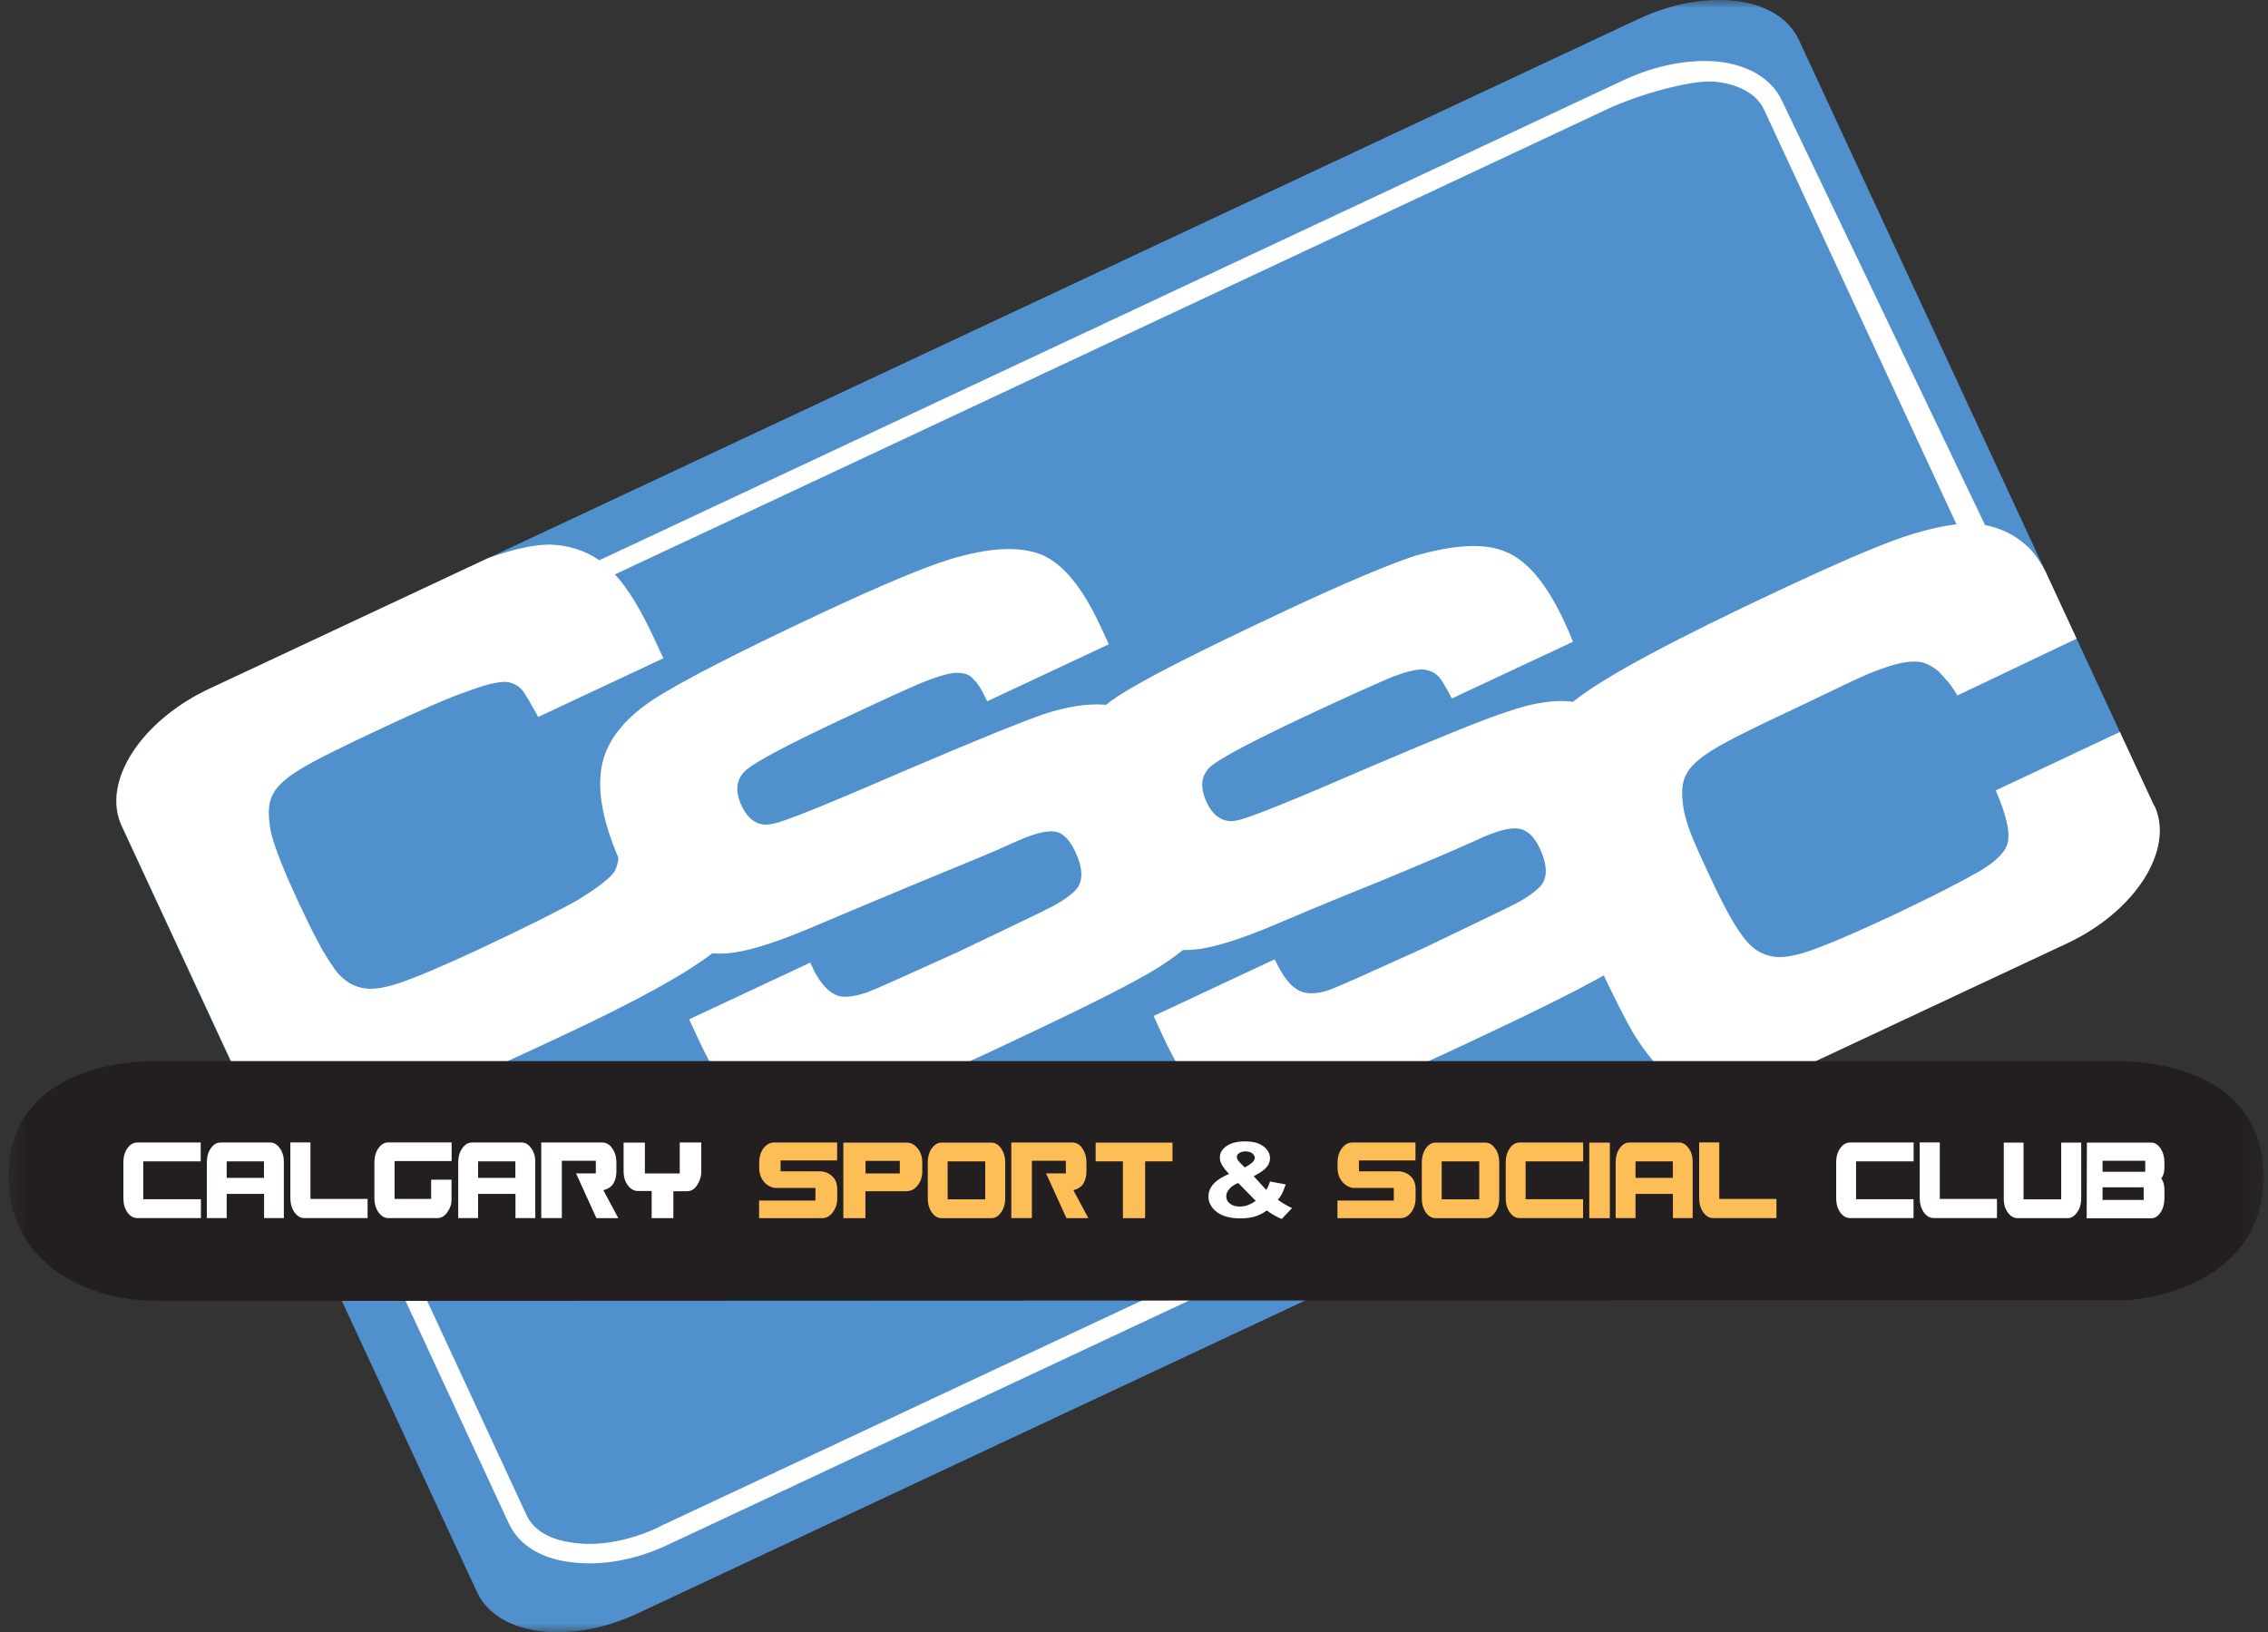 <svg width="132" height="95" viewBox="0 0 132 95" fill="none" xmlns="http://www.w3.org/2000/svg">
<rect x="0" y="0" width="132" height="95" fill="#333333" stroke="none"/>
<g clip-path="url(#clip0_529_323)">
<mask id="mask0_529_323" style="mask-type:luminance" maskUnits="userSpaceOnUse" x="0" y="0" width="132" height="95">
<path d="M131.753 0H0.493V95H131.753V0Z" fill="white"/>
</mask>
<g mask="url(#mask0_529_323)">
<path d="M12.165 40.1L95.341 1.114C99.307 -0.747 103.506 -0.239 104.693 2.316L125.373 46.902C126.56 49.457 124.262 53.056 120.296 54.911L37.126 93.897C33.159 95.758 28.943 95.216 27.757 92.655L7.07 48.075C5.884 45.514 8.198 41.961 12.165 40.1Z" fill="#5091CD"/>
<path d="M125.373 46.902L123.378 42.603L116.155 46.004C116.824 47.538 117.027 48.594 116.812 49.183C116.632 49.679 116.091 50.181 115.195 50.717C114.323 51.207 112.846 52.012 110.06 53.319C107.816 54.375 106.204 55.046 105.251 55.367C104.297 55.688 103.564 55.787 103.006 55.635C102.412 55.501 101.877 55.139 101.401 54.457C100.872 53.762 100.208 52.508 99.365 50.688C98.522 48.868 98.248 48.209 98.027 47.287C97.853 46.383 97.842 45.648 98.12 45.111C98.347 44.633 98.859 44.149 99.72 43.624C100.546 43.116 102.104 42.34 104.39 41.273C106.67 40.205 108.385 39.301 109.589 38.898C110.775 38.467 111.573 38.438 111.968 38.583C112.247 38.659 112.741 38.957 112.933 39.19C113.125 39.429 113.48 39.698 113.922 40.479L120.86 37.172L119.011 33.181C118.673 32.569 118.324 32.073 117.906 31.717C117.231 31.116 116.44 30.737 115.533 30.562L103.721 5.88C103.11 4.562 101.744 3.786 100.016 3.588C98.394 3.43 96.411 3.768 94.503 4.661L47.326 26.776L34.881 32.61C34.055 32.032 33.078 31.723 31.956 31.694C30.967 31.717 29.838 31.974 28.414 32.481L12.182 40.088C8.216 41.949 5.901 45.508 7.088 48.063L14.049 63.061C14.468 63.744 14.886 64.275 15.328 64.613C16.125 65.184 17.09 65.511 18.166 65.54C18.387 65.552 18.626 65.54 18.876 65.523L29.612 88.665C30.222 89.983 31.589 90.759 33.357 90.94C34.997 91.132 36.945 90.817 38.853 89.919L97.109 62.617C97.179 62.676 97.249 62.734 97.318 62.787C98.114 63.358 99.243 63.668 100.319 63.697C100.953 63.72 101.732 63.522 102.686 63.16L120.313 54.9C124.279 53.039 126.577 49.446 125.391 46.89L125.373 46.902ZM19.417 56.3C18.888 55.606 18.23 54.352 17.381 52.531C16.538 50.711 15.991 49.364 15.77 48.442C15.596 47.538 15.584 46.803 15.863 46.266C16.09 45.788 16.602 45.304 17.463 44.779C18.288 44.271 19.847 43.495 22.133 42.428C24.413 41.36 26.14 40.59 27.344 40.188C28.53 39.756 29.315 39.593 29.711 39.738C29.99 39.814 30.217 39.954 30.409 40.188C30.6 40.427 30.885 40.952 31.327 41.728L38.609 38.315C38.294 37.638 38.108 37.236 38.062 37.137C37.294 35.486 36.556 34.255 35.788 33.432L47.792 27.809L94.962 5.688L93.567 6.341C95.289 5.536 98.429 4.609 99.865 4.76C101.208 4.906 102.25 5.478 102.668 6.376L113.869 30.515C112.904 30.632 111.665 30.936 110.49 31.355C109.019 31.881 106.774 32.849 103.686 34.296C97.51 37.189 93.515 39.312 91.683 40.742C91.636 40.777 91.59 40.818 91.543 40.853C91.468 40.841 91.398 40.829 91.322 40.818C90.345 40.742 89.165 40.923 87.792 41.401C86.408 41.844 83.761 42.924 79.871 44.58C75.248 46.587 72.595 47.66 71.95 47.76C71.2 47.905 70.612 47.52 70.223 46.68C69.816 45.805 69.903 45.105 70.478 44.592C71.072 44.108 72.904 43.128 76.027 41.663C78.574 40.468 80.237 39.733 81.057 39.388C81.895 39.079 82.476 38.928 82.907 38.974C83.221 39.032 83.465 39.12 83.692 39.348C83.901 39.534 84.151 39.995 84.5 40.654L91.549 37.352C91.316 36.763 91.141 36.39 91.049 36.192C90.031 33.998 88.909 32.639 87.647 32.12C86.419 31.589 84.628 31.688 82.29 32.371C80.772 32.878 78.272 33.922 74.782 35.562C69.816 37.889 66.542 39.546 65.041 40.538C64.797 40.695 64.576 40.864 64.366 41.028C64.343 41.028 64.314 41.022 64.29 41.016C63.314 40.94 62.168 41.109 60.784 41.553C59.411 42.031 56.765 43.104 52.845 44.779C48.187 46.797 45.541 47.876 44.924 47.958C44.139 48.121 43.558 47.736 43.162 46.896C42.755 46.021 42.842 45.321 43.453 44.79C44.046 44.306 45.878 43.326 48.966 41.879C51.548 40.666 53.229 39.884 54.032 39.587C54.869 39.278 55.486 39.108 55.881 39.172C56.213 39.184 56.474 39.307 56.666 39.546C56.876 39.733 57.149 40.141 57.457 40.818L64.535 37.498C64.285 36.962 64.111 36.588 64.018 36.384C62.999 34.191 61.877 32.831 60.65 32.295C59.388 31.776 57.579 31.846 55.259 32.563C53.758 33.024 51.229 34.086 47.704 35.737C42.738 38.064 39.51 39.738 37.975 40.748C36.474 41.739 35.532 42.877 35.148 44.084C34.683 45.59 34.962 47.515 35.997 49.941C35.968 50.181 35.91 50.391 35.84 50.577C35.66 51.073 34.468 51.872 33.572 52.415C32.7 52.905 30.85 53.856 28.065 55.162C25.814 56.218 24.209 56.889 23.255 57.21C22.301 57.531 21.569 57.63 21.01 57.484C20.417 57.35 19.882 56.988 19.405 56.306L19.417 56.3ZM38.353 88.881C36.631 89.685 34.904 89.995 33.45 89.802C32.107 89.656 31.083 89.125 30.647 88.186L20.062 65.371C20.923 65.202 21.9 64.922 22.982 64.525C25.023 63.814 28.274 62.373 32.839 60.232C36.957 58.301 39.836 56.732 41.458 55.483C41.889 55.524 42.342 55.507 42.825 55.425C43.889 55.256 45.343 54.777 47.123 54.031C48.042 53.64 49.99 52.811 53.037 51.546C56.021 50.315 57.946 49.533 58.853 49.107C60.028 48.559 60.86 48.331 61.342 48.395C61.854 48.442 62.255 48.868 62.587 49.58C63.04 50.56 63.052 51.289 62.627 51.779C62.354 52.071 61.9 52.409 61.278 52.741C60.691 53.056 58.847 53.926 55.771 55.402C52.805 56.749 51.042 57.537 50.49 57.752C49.891 57.951 49.403 58.056 48.926 57.992C48.297 57.875 47.669 57.227 47.158 56.026L40.109 59.328L40.627 60.442C41.441 62.198 42.203 63.399 42.93 64.082C43.657 64.77 44.605 65.144 45.715 65.243C46.82 65.342 48.286 65.062 50.077 64.432C51.88 63.831 54.567 62.658 58.155 60.973C62.453 58.96 65.373 57.508 66.884 56.633C67.658 56.178 68.309 55.734 68.844 55.297C69.182 55.297 69.531 55.279 69.897 55.221C70.962 55.052 72.38 54.591 74.16 53.838C75.085 53.447 77.062 52.601 80.127 51.371C83.075 50.151 84.983 49.34 85.89 48.915C87.065 48.366 87.897 48.139 88.391 48.232C88.868 48.296 89.292 48.675 89.618 49.381C90.072 50.361 90.083 51.091 89.659 51.581C89.35 51.89 88.932 52.211 88.31 52.543C87.722 52.858 85.879 53.727 82.837 55.192C79.871 56.539 78.109 57.327 77.521 57.56C76.969 57.776 76.434 57.863 75.992 57.782C75.329 57.682 74.736 57.017 74.189 55.833L67.141 59.135L67.67 60.284C68.466 62.005 69.228 63.207 69.99 63.878C70.717 64.566 71.636 64.957 72.788 65.068C73.881 65.132 75.312 64.87 77.132 64.222C78.935 63.621 81.633 62.483 85.227 60.798C89.002 59.03 91.723 57.688 93.34 56.773C94.044 58.237 94.585 59.316 94.991 60.016C95.393 60.699 95.806 61.27 96.219 61.749L38.347 88.869L38.353 88.881Z" fill="white"/>
<path d="M9.245 75.714C4.412 75.714 0.493 73.095 0.493 68.451C0.493 63.808 4.412 61.76 9.245 61.76H123C127.833 61.76 131.753 63.802 131.753 68.451C131.753 72.803 128.316 75.236 123.907 75.673L9.245 75.72V75.714Z" fill="#231F20"/>
<path d="M8.338 69.805V67.594H11.682V66.497H7.989C7.762 66.497 7.57 66.608 7.413 66.835C7.256 67.063 7.181 67.331 7.181 67.652V69.741C7.181 70.061 7.256 70.336 7.413 70.557C7.57 70.784 7.762 70.895 7.989 70.895H11.694V69.799H8.338V69.805Z" fill="white"/>
<path fill-rule="evenodd" clip-rule="evenodd" d="M13.886 68.556H15.363V67.594H13.194V68.556H13.886ZM13.194 69.49V70.895H12.037V67.652C12.037 67.331 12.113 67.057 12.27 66.835C12.427 66.608 12.618 66.497 12.845 66.497H15.724C15.945 66.497 16.131 66.608 16.288 66.835C16.445 67.051 16.521 67.308 16.521 67.606V70.895H15.369V69.49H13.2H13.194Z" fill="white"/>
<path d="M20.208 69.782H21.394V70.895H17.707C17.486 70.895 17.294 70.779 17.131 70.551C16.974 70.324 16.899 70.049 16.899 69.717V66.491H18.068V69.782H20.202H20.208Z" fill="white"/>
<path d="M25.093 69.782V68.661H26.279V69.886C26.279 70.09 26.198 70.312 26.041 70.551C25.884 70.779 25.686 70.895 25.459 70.895H22.598C22.377 70.895 22.185 70.779 22.022 70.551C21.865 70.324 21.79 70.049 21.79 69.717V67.652C21.79 67.331 21.865 67.057 22.022 66.835C22.18 66.608 22.371 66.491 22.598 66.491H26.285V67.576H22.965V69.782H25.099H25.093Z" fill="white"/>
<path fill-rule="evenodd" clip-rule="evenodd" d="M28.518 68.556H29.995V67.594H27.826V68.556H28.518ZM27.826 69.49V70.895H26.669V67.652C26.669 67.331 26.745 67.057 26.902 66.835C27.059 66.608 27.25 66.497 27.477 66.497H30.356C30.577 66.497 30.763 66.608 30.92 66.835C31.077 67.051 31.153 67.308 31.153 67.606V70.895H30.001V69.49H27.832H27.826Z" fill="white"/>
<path d="M32.7 67.559V70.895H31.502V66.497H35.044C35.282 66.497 35.48 66.608 35.631 66.835C35.794 67.063 35.875 67.337 35.875 67.652V68.165C35.875 68.3 35.864 68.422 35.835 68.545C35.806 68.661 35.765 68.772 35.707 68.871C35.649 68.971 35.567 69.052 35.468 69.122C35.369 69.192 35.253 69.239 35.114 69.268L35.986 70.901H34.712L33.526 68.294H34.677V67.559H32.7Z" fill="white"/>
<path d="M39.562 66.503V68.3H37.533V66.503H36.294V68.177C36.294 68.492 36.375 68.766 36.538 68.988C36.701 69.21 36.905 69.32 37.149 69.32H37.928V70.901H39.19V69.332H39.987C40.22 69.332 40.411 69.221 40.557 69C40.714 68.772 40.795 68.539 40.813 68.282V66.497H39.568L39.562 66.503Z" fill="white"/>
<path d="M47.46 69.14H45.064C44.803 69.087 44.593 68.953 44.43 68.743C44.267 68.533 44.186 68.27 44.186 67.949V67.652C44.186 67.337 44.267 67.069 44.43 66.841C44.605 66.614 44.808 66.497 45.047 66.497H48.722V67.541H45.431V68.177H47.827C48.088 68.212 48.303 68.317 48.472 68.492C48.641 68.667 48.728 68.912 48.728 69.227V69.747C48.728 70.061 48.641 70.336 48.466 70.563C48.298 70.79 48.088 70.901 47.844 70.901H44.18V69.875H47.46V69.14Z" fill="#FDBE57"/>
<path fill-rule="evenodd" clip-rule="evenodd" d="M52.369 68.3V67.565H50.374V68.3H52.369ZM50.368 69.332V70.901H49.083V66.503H52.77C53.014 66.503 53.229 66.614 53.41 66.841C53.59 67.069 53.677 67.343 53.677 67.652V68.177C53.677 68.492 53.59 68.766 53.41 68.988C53.235 69.216 53.026 69.326 52.77 69.332H50.374H50.368Z" fill="#FDBE57"/>
<path fill-rule="evenodd" clip-rule="evenodd" d="M57.69 66.503C57.917 66.503 58.109 66.614 58.266 66.841C58.423 67.063 58.504 67.337 58.504 67.658V69.747C58.504 70.073 58.423 70.347 58.266 70.563C58.109 70.79 57.917 70.901 57.69 70.901H54.805C54.579 70.901 54.387 70.79 54.23 70.563C54.073 70.336 53.997 70.067 53.997 69.747V67.658C53.997 67.337 54.073 67.063 54.23 66.841C54.387 66.614 54.579 66.503 54.805 66.503H57.69ZM57.341 69.805V67.594H55.154V69.805H57.341Z" fill="#FDBE57"/>
<path d="M60.057 67.559V70.895H58.859V66.497H62.401C62.639 66.497 62.837 66.608 62.988 66.835C63.151 67.063 63.232 67.337 63.232 67.652V68.165C63.232 68.3 63.221 68.422 63.191 68.545C63.162 68.661 63.122 68.772 63.063 68.871C63.005 68.971 62.924 69.052 62.825 69.122C62.726 69.192 62.61 69.239 62.47 69.268L63.343 70.901H62.069L60.883 68.294H62.034V67.559H60.057Z" fill="#FDBE57"/>
<path d="M68.24 66.503V67.594H66.647V70.901H65.355V67.594H63.767V66.503H68.24Z" fill="#FDBE57"/>
<path d="M81.121 69.14H78.725C78.464 69.087 78.254 68.953 78.091 68.743C77.929 68.533 77.847 68.27 77.847 67.949V67.652C77.847 67.337 77.929 67.069 78.091 66.841C78.266 66.614 78.47 66.497 78.708 66.497H82.383V67.541H79.092V68.177H81.488C81.749 68.212 81.965 68.317 82.133 68.492C82.302 68.667 82.389 68.912 82.389 69.227V69.747C82.389 70.061 82.302 70.336 82.128 70.563C81.959 70.79 81.749 70.901 81.505 70.901H77.842V69.875H81.121V69.14Z" fill="#FDBE57"/>
<path fill-rule="evenodd" clip-rule="evenodd" d="M86.443 66.503C86.669 66.503 86.861 66.614 87.018 66.841C87.176 67.063 87.257 67.337 87.257 67.658V69.747C87.257 70.073 87.176 70.347 87.018 70.563C86.861 70.79 86.669 70.901 86.443 70.901H83.558C83.331 70.901 83.139 70.79 82.982 70.563C82.826 70.336 82.75 70.067 82.75 69.747V67.658C82.75 67.337 82.826 67.063 82.982 66.841C83.139 66.614 83.331 66.503 83.558 66.503H86.443ZM86.094 69.805V67.594H83.907V69.805H86.094Z" fill="#FDBE57"/>
<path d="M88.792 69.805V67.594H92.142V66.497H88.444C88.217 66.497 88.025 66.608 87.868 66.835C87.711 67.063 87.635 67.331 87.635 67.652V69.741C87.635 70.061 87.711 70.336 87.868 70.557C88.025 70.784 88.217 70.895 88.444 70.895H92.137V69.799H88.792V69.805Z" fill="#FDBE57"/>
<path d="M93.695 70.901V66.503H92.497V70.901H93.695Z" fill="#FDBE57"/>
<path fill-rule="evenodd" clip-rule="evenodd" d="M95.882 68.556H97.359V67.594H95.19V68.556H95.882ZM95.19 69.49V70.895H94.032V67.652C94.032 67.331 94.108 67.057 94.265 66.835C94.422 66.608 94.614 66.497 94.841 66.497H97.719C97.941 66.497 98.126 66.608 98.283 66.835C98.441 67.051 98.516 67.308 98.516 67.606V70.895H97.365V69.49H95.195H95.19Z" fill="#FDBE57"/>
<path d="M102.203 69.782H103.39V70.895H99.703C99.476 70.895 99.284 70.779 99.127 70.551C98.97 70.324 98.894 70.049 98.894 69.717V66.491H100.063V69.782H102.198H102.203Z" fill="#FDBE57"/>
<path d="M108.025 69.805V67.594H111.375V66.497H107.676C107.449 66.497 107.258 66.608 107.1 66.835C106.943 67.063 106.867 67.331 106.867 67.652V69.741C106.867 70.061 106.943 70.336 107.1 70.557C107.258 70.784 107.449 70.895 107.676 70.895H111.369V69.799H108.025V69.805Z" fill="white"/>
<path d="M115.038 69.782H116.225V70.895H112.538C112.317 70.895 112.119 70.779 111.962 70.551C111.805 70.324 111.729 70.049 111.729 69.717V66.491H112.899V69.782H115.032H115.038Z" fill="white"/>
<path d="M119.964 66.503H121.128V69.747C121.128 70.073 121.046 70.347 120.889 70.563C120.732 70.79 120.546 70.901 120.325 70.901H117.429C117.202 70.901 117.004 70.784 116.847 70.557C116.696 70.347 116.621 70.09 116.621 69.793V66.503H117.772V69.805H119.964V66.503Z" fill="white"/>
<path fill-rule="evenodd" clip-rule="evenodd" d="M121.447 70.901L121.459 66.503H125.204C125.414 66.503 125.594 66.614 125.745 66.841C125.896 67.069 125.972 67.343 125.972 67.658V67.949C125.972 68.212 125.914 68.422 125.792 68.591C125.908 68.754 125.972 68.971 125.972 69.233V69.752C125.972 70.073 125.896 70.347 125.745 70.569C125.594 70.796 125.414 70.907 125.204 70.907H121.447V70.901ZM124.762 69.84V69.105H122.372V69.84H124.762ZM124.855 68.201V67.559H122.372V68.201H124.855Z" fill="white"/>
<path fill-rule="evenodd" clip-rule="evenodd" d="M75.207 70.306L74.596 70.948C74.293 70.825 74.009 70.662 73.729 70.452C73.514 70.61 73.288 70.726 73.049 70.802C72.811 70.878 72.526 70.913 72.195 70.913C71.537 70.913 71.043 70.761 70.717 70.458C70.461 70.225 70.334 69.956 70.334 69.647C70.334 69.367 70.432 69.122 70.635 68.9C70.839 68.679 71.141 68.486 71.537 68.323C71.357 68.148 71.223 67.979 71.13 67.821C71.037 67.664 70.996 67.512 70.996 67.372C70.996 67.11 71.124 66.888 71.38 66.707C71.636 66.526 71.997 66.433 72.467 66.433C72.939 66.433 73.276 66.526 73.532 66.719C73.788 66.911 73.916 67.145 73.916 67.418C73.916 67.594 73.852 67.763 73.729 67.92C73.602 68.078 73.352 68.259 72.968 68.457L73.695 69.256C73.782 69.128 73.858 68.965 73.916 68.766L74.829 68.936C74.736 69.204 74.66 69.396 74.59 69.519C74.521 69.641 74.451 69.747 74.375 69.828C74.486 69.916 74.631 70.009 74.811 70.114C74.991 70.219 75.12 70.283 75.207 70.318V70.306ZM72.456 67.95L72.729 67.781C72.927 67.652 73.026 67.524 73.026 67.401C73.026 67.296 72.979 67.203 72.881 67.127C72.782 67.051 72.654 67.016 72.491 67.016C72.328 67.016 72.206 67.051 72.119 67.116C72.026 67.18 71.985 67.255 71.985 67.343C71.985 67.448 72.061 67.57 72.212 67.717L72.456 67.955V67.95ZM72.061 68.854C71.828 68.953 71.653 69.07 71.543 69.204C71.432 69.338 71.368 69.478 71.368 69.618C71.368 69.799 71.438 69.945 71.584 70.055C71.723 70.166 71.915 70.225 72.154 70.225C72.311 70.225 72.462 70.201 72.607 70.149C72.753 70.096 72.91 70.015 73.084 69.892L72.061 68.848V68.854Z" fill="white"/>
</g>
</g>
<defs>
<clipPath id="clip0_529_323">
<rect width="132" height="95" fill="white"/>
</clipPath>
</defs>
</svg>
